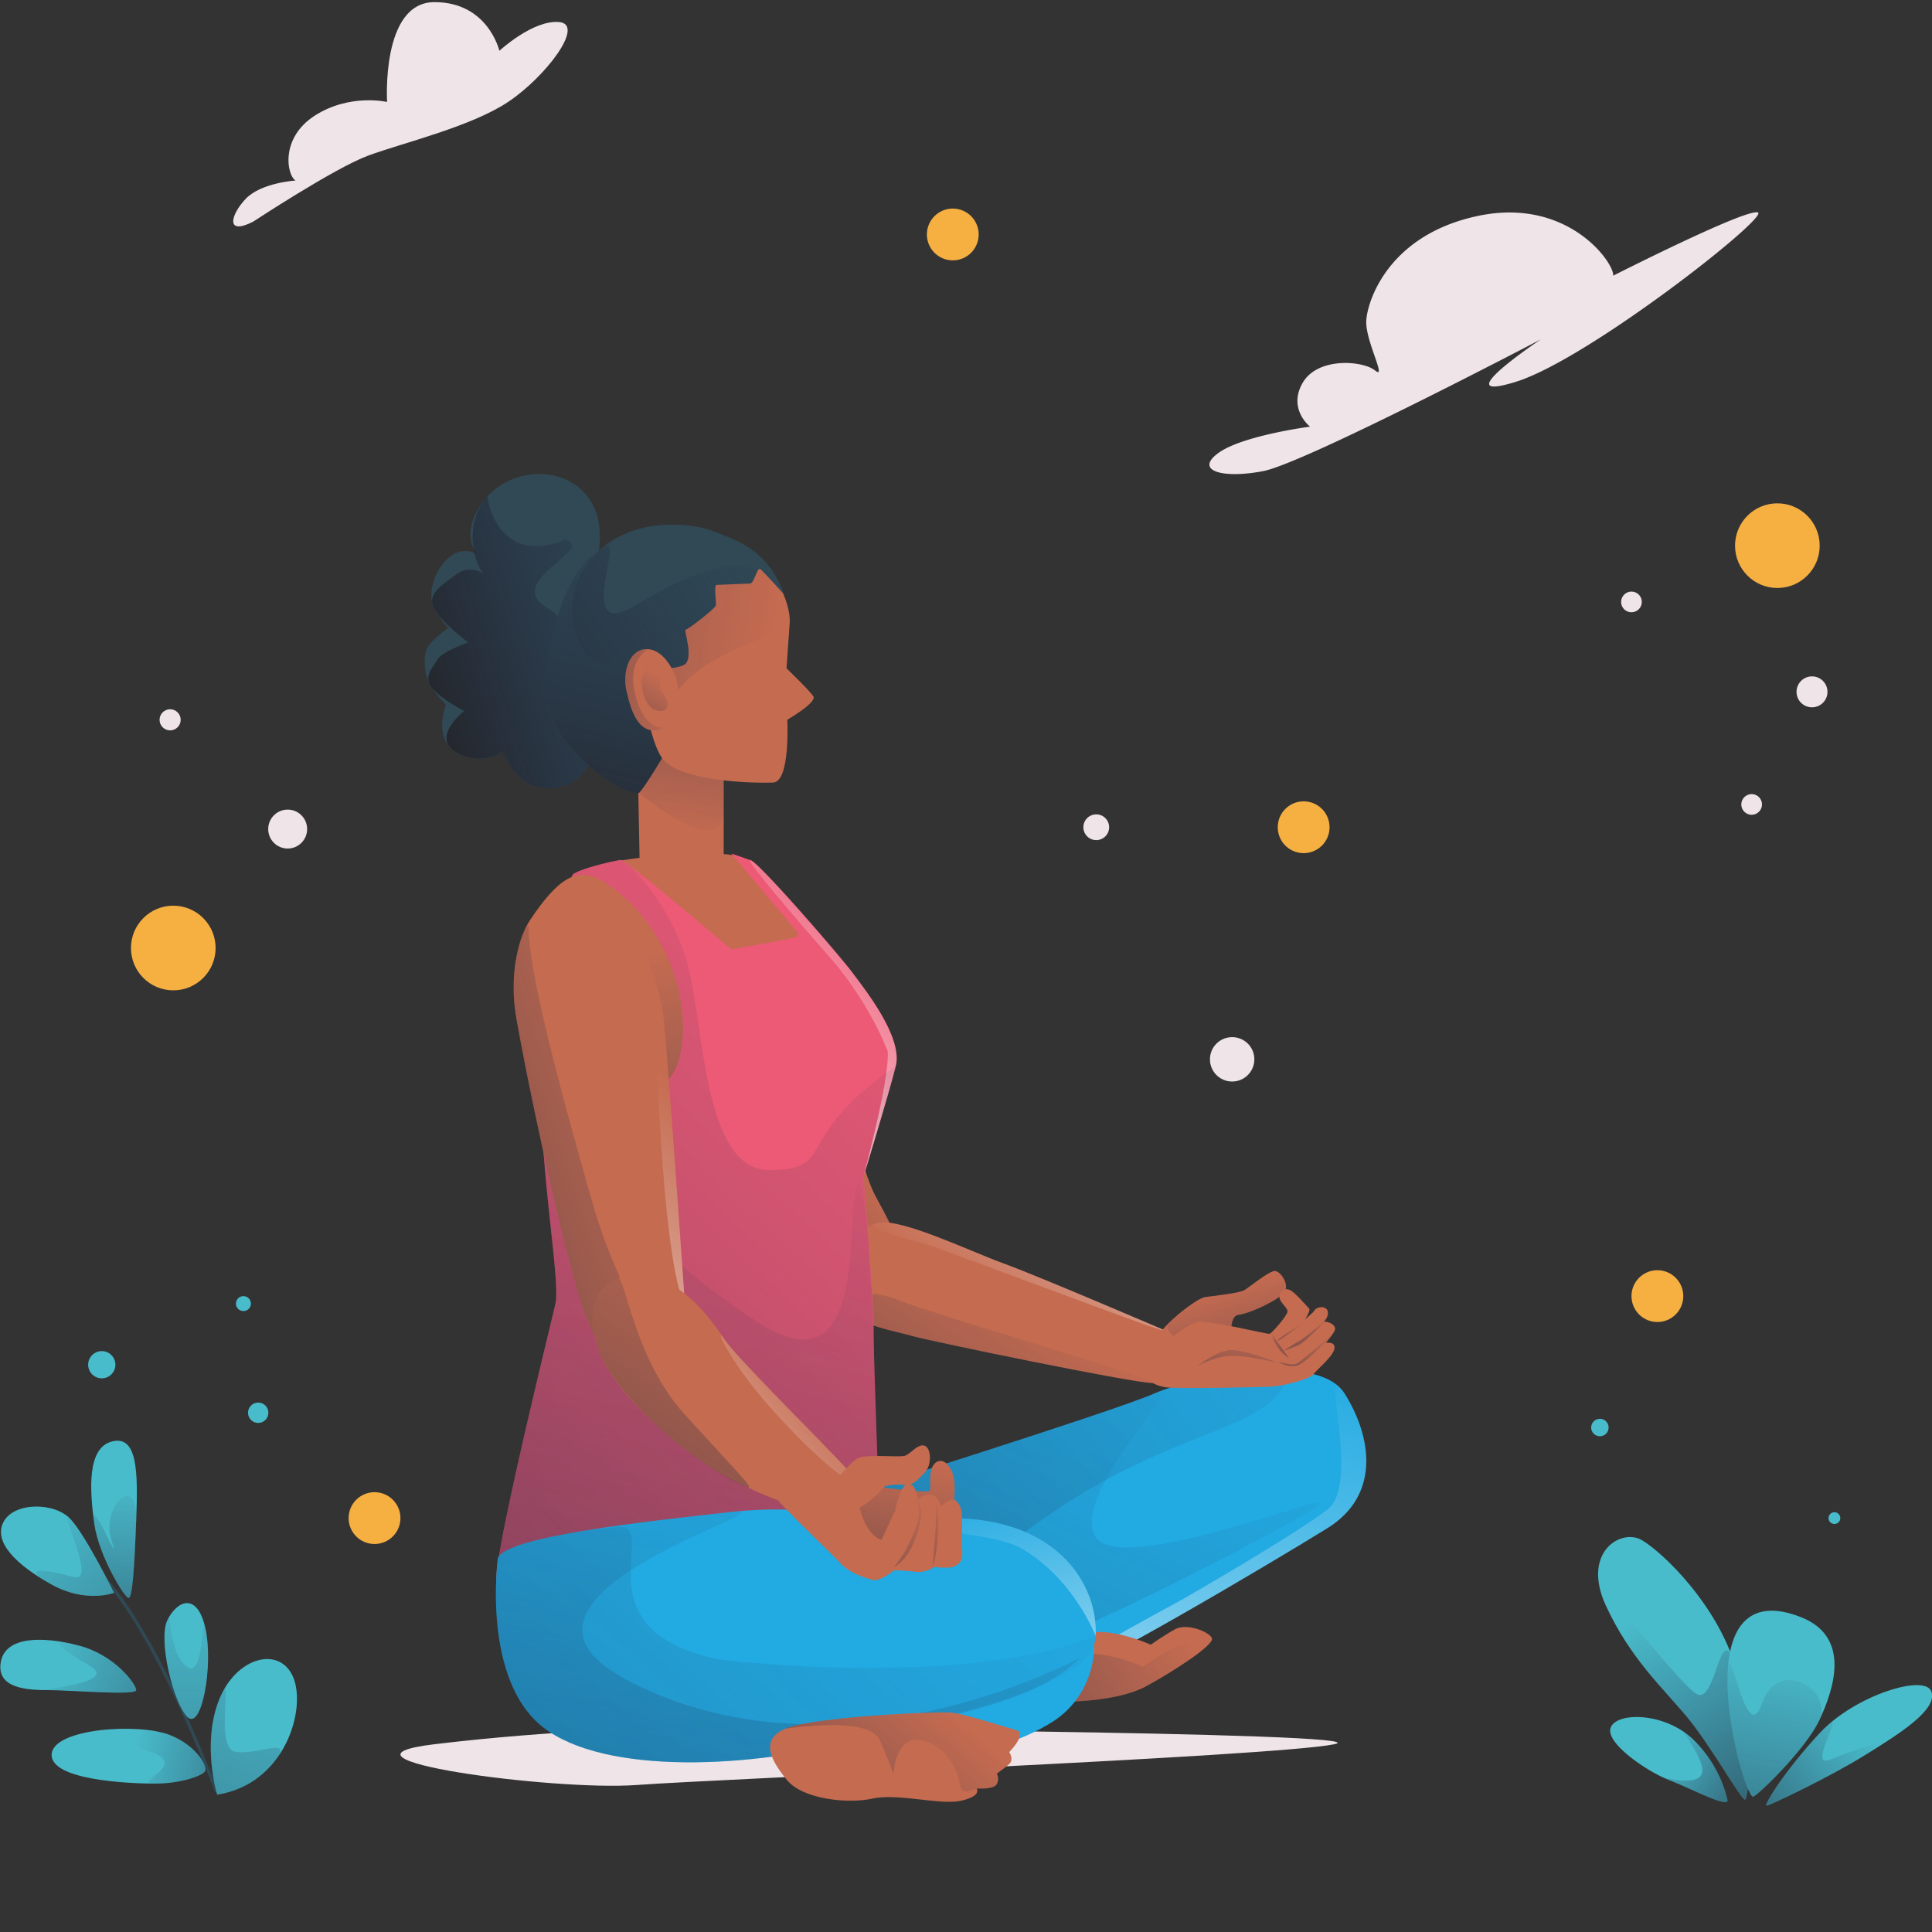 <svg xmlns="http://www.w3.org/2000/svg" xmlns:xlink="http://www.w3.org/1999/xlink" viewBox="0 0 1200 1200">
  <rect x="0" y="0" width="1200" height="1200" fill="#333333" stroke="none"/>
  <defs>
    <style>
      .cls-1 {
        fill: none;
        stroke: #304954;
        stroke-linecap: round;
        stroke-linejoin: round;
        stroke-width: 2px;
      }

      .cls-2 {
        fill: #49bccb;
      }

      .cls-3 {
        fill: url(#linear-gradient);
      }

      .cls-4 {
        fill: url(#linear-gradient-2);
      }

      .cls-5 {
        fill: url(#linear-gradient-3);
      }

      .cls-6 {
        fill: url(#linear-gradient-4);
      }

      .cls-7 {
        fill: url(#linear-gradient-5);
      }

      .cls-8 {
        fill: url(#linear-gradient-6);
      }

      .cls-9 {
        fill: url(#linear-gradient-7);
      }

      .cls-10 {
        fill: url(#linear-gradient-8);
      }

      .cls-11 {
        fill: url(#linear-gradient-9);
      }

      .cls-12 {
        fill: url(#linear-gradient-10);
      }

      .cls-13 {
        fill: #efe4e8;
      }

      .cls-14 {
        fill: #22aae2;
      }

      .cls-15 {
        fill: url(#linear-gradient-11);
      }

      .cls-16 {
        fill: url(#linear-gradient-12);
      }

      .cls-17 {
        fill: url(#linear-gradient-13);
      }

      .cls-18 {
        fill: #c56b50;
      }

      .cls-19 {
        fill: url(#linear-gradient-14);
      }

      .cls-20 {
        fill: url(#linear-gradient-15);
      }

      .cls-21 {
        fill: url(#linear-gradient-16);
      }

      .cls-22 {
        fill: url(#linear-gradient-17);
      }

      .cls-23 {
        fill: #ed5a76;
      }

      .cls-24 {
        fill: url(#linear-gradient-18);
      }

      .cls-25 {
        fill: url(#linear-gradient-19);
      }

      .cls-26 {
        fill: url(#linear-gradient-20);
      }

      .cls-27 {
        fill: url(#linear-gradient-21);
      }

      .cls-28 {
        fill: url(#linear-gradient-22);
      }

      .cls-29 {
        fill: #304954;
      }

      .cls-30 {
        fill: url(#linear-gradient-23);
      }

      .cls-31 {
        fill: url(#linear-gradient-24);
      }

      .cls-32 {
        fill: url(#linear-gradient-25);
      }

      .cls-33 {
        fill: url(#linear-gradient-26);
      }

      .cls-34 {
        fill: url(#linear-gradient-27);
      }

      .cls-35 {
        fill: url(#linear-gradient-28);
      }

      .cls-36 {
        fill: url(#linear-gradient-29);
      }

      .cls-37 {
        fill: url(#linear-gradient-30);
      }

      .cls-38 {
        fill: url(#linear-gradient-31);
      }

      .cls-39 {
        fill: url(#linear-gradient-32);
      }

      .cls-40 {
        fill: url(#linear-gradient-33);
      }

      .cls-41 {
        fill: url(#linear-gradient-34);
      }

      .cls-42 {
        fill: url(#linear-gradient-35);
      }

      .cls-43 {
        fill: url(#linear-gradient-36);
      }

      .cls-44 {
        fill: url(#linear-gradient-37);
      }

      .cls-45 {
        fill: url(#linear-gradient-38);
      }

      .cls-46 {
        fill: url(#linear-gradient-39);
      }

      .cls-47 {
        fill: url(#linear-gradient-40);
      }

      .cls-48 {
        fill: url(#linear-gradient-41);
      }

      .cls-49 {
        fill: url(#linear-gradient-42);
      }

      .cls-50 {
        fill: url(#linear-gradient-43);
      }

      .cls-51 {
        fill: url(#linear-gradient-44);
      }

      .cls-52 {
        fill: url(#linear-gradient-45);
      }

      .cls-53 {
        fill: #f6b042;
      }
    </style>
    <linearGradient id="linear-gradient" x1="82.1" y1="1088.71" x2="144.29" y2="1101.56" gradientUnits="userSpaceOnUse">
      <stop offset="0" stop-color="#222e51" stop-opacity="0"/>
      <stop offset="0.88" stop-color="#22293f" stop-opacity="0.37"/>
      <stop offset="1" stop-color="#231f20"/>
    </linearGradient>
    <linearGradient id="linear-gradient-2" x1="182.43" y1="1000.21" x2="110.15" y2="1190.18" xlink:href="#linear-gradient"/>
    <linearGradient id="linear-gradient-3" x1="115.18" y1="979.66" x2="117.24" y2="1155" xlink:href="#linear-gradient"/>
    <linearGradient id="linear-gradient-4" x1="23.07" y1="1029.09" x2="108.54" y2="1064.95" xlink:href="#linear-gradient"/>
    <linearGradient id="linear-gradient-5" x1="71.16" y1="915.5" x2="72.18" y2="1006.13" xlink:href="#linear-gradient"/>
    <linearGradient id="linear-gradient-6" x1="18.57" y1="940.45" x2="92.59" y2="1040.82" xlink:href="#linear-gradient"/>
    <linearGradient id="linear-gradient-7" x1="1029.21" y1="1082.5" x2="1124.08" y2="1149.28" gradientUnits="userSpaceOnUse">
      <stop offset="0" stop-color="#222e51" stop-opacity="0"/>
      <stop offset="1" stop-color="#231f20"/>
    </linearGradient>
    <linearGradient id="linear-gradient-8" x1="1026.12" y1="997.55" x2="1152.97" y2="1200.66" xlink:href="#linear-gradient-7"/>
    <linearGradient id="linear-gradient-9" x1="1108.28" y1="1023.46" x2="1051.14" y2="1276.98" xlink:href="#linear-gradient-7"/>
    <linearGradient id="linear-gradient-10" x1="1158.92" y1="1071.17" x2="1027.57" y2="1180.11" xlink:href="#linear-gradient-7"/>
    <linearGradient id="linear-gradient-11" x1="787.4" y1="830.99" x2="651.21" y2="1326.49" gradientUnits="userSpaceOnUse">
      <stop offset="0" stop-color="#fff" stop-opacity="0"/>
      <stop offset="1" stop-color="#fff"/>
    </linearGradient>
    <linearGradient id="linear-gradient-12" x1="714.05" y1="831.54" x2="480.79" y2="1321.7" xlink:href="#linear-gradient"/>
    <linearGradient id="linear-gradient-13" x1="847.4" y1="747.2" x2="236.33" y2="1236.44" xlink:href="#linear-gradient"/>
    <linearGradient id="linear-gradient-14" x1="733.17" y1="1008.53" x2="472.28" y2="1167.65" xlink:href="#linear-gradient-7"/>
    <linearGradient id="linear-gradient-15" x1="541.84" y1="717.87" x2="260.57" y2="989.07" xlink:href="#linear-gradient-7"/>
    <linearGradient id="linear-gradient-16" x1="608.01" y1="816.47" x2="774.27" y2="567.75" gradientTransform="translate(135.44 -77.83) rotate(9.39)" xlink:href="#linear-gradient-11"/>
    <linearGradient id="linear-gradient-17" x1="643.62" y1="784.79" x2="502.79" y2="1109.84" gradientTransform="translate(135.44 -77.83) rotate(9.39)" xlink:href="#linear-gradient-7"/>
    <linearGradient id="linear-gradient-18" x1="559.2" y1="572.6" x2="428.5" y2="707.43" xlink:href="#linear-gradient-11"/>
    <linearGradient id="linear-gradient-19" x1="607.5" y1="566.06" x2="164.56" y2="1037.7" xlink:href="#linear-gradient"/>
    <linearGradient id="linear-gradient-20" x1="478.14" y1="659.71" x2="316.97" y2="1353.21" xlink:href="#linear-gradient"/>
    <linearGradient id="linear-gradient-21" x1="365.58" y1="600.93" x2="455.34" y2="978.64" xlink:href="#linear-gradient-7"/>
    <linearGradient id="linear-gradient-22" x1="416.69" y1="520.16" x2="443.47" y2="273.92" xlink:href="#linear-gradient-7"/>
    <linearGradient id="linear-gradient-23" x1="423.07" y1="366.46" x2="237.36" y2="427.64" xlink:href="#linear-gradient-7"/>
    <linearGradient id="linear-gradient-24" x1="414.2" y1="302.3" x2="343.94" y2="572.98" xlink:href="#linear-gradient-7"/>
    <linearGradient id="linear-gradient-25" x1="482.3" y1="394.69" x2="17.45" y2="318.76" xlink:href="#linear-gradient-7"/>
    <linearGradient id="linear-gradient-26" x1="468.77" y1="329.58" x2="240.41" y2="484.73" xlink:href="#linear-gradient-7"/>
    <linearGradient id="linear-gradient-27" x1="411.77" y1="421.14" x2="359.25" y2="503.45" xlink:href="#linear-gradient-7"/>
    <linearGradient id="linear-gradient-28" x1="429.92" y1="431.04" x2="250.62" y2="413.05" xlink:href="#linear-gradient-7"/>
    <linearGradient id="linear-gradient-29" x1="439.32" y1="683.93" x2="258.37" y2="953.04" xlink:href="#linear-gradient-11"/>
    <linearGradient id="linear-gradient-30" x1="433.23" y1="685.71" x2="62.93" y2="813.22" xlink:href="#linear-gradient-7"/>
    <linearGradient id="linear-gradient-31" x1="510.89" y1="857.86" x2="362.25" y2="984.61" xlink:href="#linear-gradient-11"/>
    <linearGradient id="linear-gradient-32" x1="490.65" y1="757.78" x2="207.01" y2="1174.91" xlink:href="#linear-gradient-7"/>
    <linearGradient id="linear-gradient-33" x1="553.15" y1="935.79" x2="618.76" y2="1192.53" xlink:href="#linear-gradient-11"/>
    <linearGradient id="linear-gradient-34" x1="515.33" y1="862.69" x2="425.45" y2="1344.65" xlink:href="#linear-gradient"/>
    <linearGradient id="linear-gradient-35" x1="598.13" y1="879.3" x2="39.8" y2="1504.58" xlink:href="#linear-gradient"/>
    <linearGradient id="linear-gradient-36" x1="582.59" y1="1056.4" x2="415.33" y2="1254.67" xlink:href="#linear-gradient-7"/>
    <linearGradient id="linear-gradient-37" x1="761.96" y1="797.65" x2="787.11" y2="951.51" gradientTransform="translate(-100.79 107.01) rotate(-7.46)" xlink:href="#linear-gradient-7"/>
    <linearGradient id="linear-gradient-38" x1="773.08" y1="822.04" x2="745" y2="917.22" gradientTransform="translate(-100.79 107.01) rotate(-7.46)" xlink:href="#linear-gradient-7"/>
    <linearGradient id="linear-gradient-39" x1="819.06" y1="826.06" x2="770.98" y2="920.07" gradientTransform="matrix(1, -0.07, 0.13, 0.99, -106.74, 57.36)" xlink:href="#linear-gradient-7"/>
    <linearGradient id="linear-gradient-40" x1="832.77" y1="789.09" x2="756.99" y2="937.24" gradientTransform="translate(-100.79 107.01) rotate(-7.46)" xlink:href="#linear-gradient-7"/>
    <linearGradient id="linear-gradient-41" x1="803.33" y1="821" x2="772.93" y2="880.46" gradientTransform="translate(-100.79 107.01) rotate(-7.46)" xlink:href="#linear-gradient-7"/>
    <linearGradient id="linear-gradient-42" x1="809.7" y1="825.24" x2="767.21" y2="854.94" gradientTransform="translate(-100.79 107.01) rotate(-7.46)" xlink:href="#linear-gradient-7"/>
    <linearGradient id="linear-gradient-43" x1="563.58" y1="904.28" x2="526.31" y2="1098.84" xlink:href="#linear-gradient-7"/>
    <linearGradient id="linear-gradient-44" x1="572.26" y1="923.57" x2="525.61" y2="1111.37" xlink:href="#linear-gradient-7"/>
    <linearGradient id="linear-gradient-45" x1="587.36" y1="924.23" x2="543.22" y2="1101.94" xlink:href="#linear-gradient-7"/>
  </defs>
  <g id="Layer_PLANTS">
    <g id="PLANT2">
      <path class="cls-1" d="M134.17,1112.11s-37.82-103-75.63-138.57"/>
      <path class="cls-2" d="M127.26,1100.31c2-2.76-4.79-15.76-21.33-22.51-19.35-7.9-73.06-4.34-73.85,11.85s48.48,18.17,64.27,18.17S125.28,1103.08,127.26,1100.31Z"/>
      <path class="cls-3" d="M127.26,1100.31c2-2.76-4.79-15.76-21.33-22.51-19.35-7.9-38.87,1.9-13,10.14s-12.34,19.88,3.45,19.88S125.28,1103.08,127.26,1100.31Z"/>
      <path class="cls-2" d="M134.86,1114.69s-9.58-31.36,1.09-58.61,38-34,46.21-14.22S177.09,1108.15,134.86,1114.69Z"/>
      <path class="cls-4" d="M134.86,1114.69s-9.58-31.36,1.09-58.61-3.56,29,9.87,31.86,38.16-10.5,24.43,6.47A55.55,55.55,0,0,1,134.86,1114.69Z"/>
      <path class="cls-2" d="M127.59,1011.45c-5.07-22.91-17.71-17.31-23.63-5.13s3.68,51.63,12.5,60.17S132.66,1034.36,127.59,1011.45Z"/>
      <path class="cls-5" d="M127.59,1011.45c-2.61-11.8-.56,33.11-11.9,23.47s-8.86-34.51-11.73-28.6c-5.93,12.17,3.68,51.63,12.5,60.17S132.66,1034.36,127.59,1011.45Z"/>
      <path class="cls-2" d="M84.6,1049.76c0-3.56-13-21.72-35.54-27.65s-45.81-5.9-48.58,10.28,15.8,17.37,29.62,17.37S84.6,1053.31,84.6,1049.76Z"/>
      <path class="cls-6" d="M84.6,1049.76c0-3.56-13-21.72-35.54-27.65s-11.86,1.62,7.1,12.81-39.88,14.84-26.06,14.84S84.6,1053.31,84.6,1049.76Z"/>
      <path class="cls-2" d="M79.83,992.49c2.4,0,3.59-17.77,4.77-48.18s.79-52.92-15-49-13.83,30.8-11.06,50.94S77.42,992.49,79.83,992.49Z"/>
      <path class="cls-7" d="M79.83,992.49c2.4,0,3.59-17.77,4.77-48.18s-22.11-9-15.4,12.27-13.43-30.44-10.66-10.3S77.42,992.49,79.83,992.49Z"/>
      <path class="cls-2" d="M70.83,989.33s-17.44,6.72-38.76-5.13-36.33-26.07-30-38.71,32-12.69,41.87-1.8S70.83,989.33,70.83,989.33Z"/>
      <path class="cls-8" d="M70.83,989.33s-17.44,6.72-38.76-5.13-2.81-9.45,13.35-4.74-11.37-46.66-1.49-35.77S70.83,989.33,70.83,989.33Z"/>
    </g>
    <g id="PLANT1">
      <g>
        <path class="cls-2" d="M1072.9,1117.72a77.22,77.22,0,0,0-21.42-37.49c-17.41-16.52-46.43-17-50.89-7.59s22.32,27.67,36.16,33S1074.62,1123.85,1072.9,1117.72Z"/>
        <path class="cls-9" d="M1072.9,1117.72a77.22,77.22,0,0,0-21.42-37.49c-17.41-16.52,9.82,12.5,5.35,21.87s-33.92-1.79-20.08,3.57S1074.62,1123.85,1072.9,1117.72Z"/>
      </g>
      <g>
        <path class="cls-2" d="M1083.84,1117.72c2.23-.44,6-36.6-4.69-78.12s-46.42-75.44-59.37-83-37.59,7.59-22.37,40.63,35.77,51.53,50.5,69.29S1081.6,1118.17,1083.84,1117.72Z"/>
        <path class="cls-10" d="M1083.84,1117.72c2.23-.44,6-36.6-4.69-78.12s-12.49,20.09-25.44,12.5-71.52-87.94-56.3-54.9,35.77,51.53,50.5,69.29S1081.6,1118.17,1083.84,1117.72Z"/>
      </g>
      <g>
        <path class="cls-2" d="M1088.75,1115.94c1.87.44,32.59-29,41.29-47.54s20.09-51.34-11.16-63.84-45.13,4.47-45.89,36.61S1085,1115.05,1088.75,1115.94Z"/>
        <path class="cls-11" d="M1088.75,1115.94c1.87.44,32.59-29,41.29-47.54s-25.44-39.83-35.71-10.21-20.58-49.16-21.34-17S1085,1115.05,1088.75,1115.94Z"/>
      </g>
      <g>
        <path class="cls-2" d="M1097.23,1121.52c2,0,39.73-18.08,60.94-31.25s45.31-28.12,41.51-39.51-47.54,2.24-69.19,25.45S1095.22,1121.52,1097.23,1121.52Z"/>
        <path class="cls-12" d="M1097.23,1121.52c2,0,39.73-18.08,60.94-31.25s-5.27-4-21.43,2.65,15.4-39.92-6.25-16.71S1095.22,1121.52,1097.23,1121.52Z"/>
      </g>
    </g>
  </g>
  <g id="Layer_CLOUD">
    <path class="cls-13" d="M957.05,210.79s-146.58,76.87-172.47,81.83-42.77-.47-27.74-11.32S813.7,265,813.7,265s-13.94-10.85-4.65-27.12c7.72-13.5,28.39-14.2,39.57-10.51a17.6,17.6,0,0,1,5.5,2.76c7.62,6.2-6.22-18.6-5.5-31s13.9-53.47,69.69-65.09,84.46,29.44,83.68,37.19c0,0,82.91-42.08,89.89-39.25S986.5,223.19,941.55,237.14,957.05,210.79,957.05,210.79Z"/>
    <path class="cls-13" d="M157.23,137.69s50.55-33.32,71.53-41.07S292.35,78.8,315.6,63.31s48-48.05,31.76-49.6-37.19,17.83-37.19,17.83-7-30.22-40.29-30.22-29.45,62-29.45,62-23.24-5.43-44.94,8.52-17.3,37.19-11.88,40.29c0,0-21.44,1.29-31,11.37S140,146.47,157.23,137.69Z"/>
  </g>
  <g id="Layer_PARTICLES">
    <circle class="cls-13" cx="105.67" cy="447.09" r="6.56"/>
    <circle class="cls-13" cx="178.68" cy="514.95" r="12.09"/>
    <circle class="cls-13" cx="765.31" cy="657.97" r="13.79"/>
    <circle class="cls-13" cx="680.9" cy="513.81" r="8"/>
    <circle class="cls-13" cx="1013.33" cy="373.87" r="6.43"/>
    <circle class="cls-13" cx="1087.98" cy="499.65" r="6.43"/>
    <circle class="cls-13" cx="1125.47" cy="429.72" r="9.61"/>
  </g>
  <g id="Layer_PARTICLES-2" data-name="Layer_PARTICLES">
    <circle class="cls-2" cx="993.72" cy="886.66" r="5.42"/>
    <circle class="cls-2" cx="1139.39" cy="942.92" r="3.66"/>
    <circle class="cls-2" cx="63.22" cy="847.65" r="8.46"/>
    <circle class="cls-2" cx="151.2" cy="809.69" r="4.65"/>
    <circle class="cls-2" cx="160.37" cy="877.49" r="6.33"/>
  </g>
  <g id="Layer_GROUND">
    <path class="cls-13" d="M406.94,1073.67s-61.25.59-137.19,9.71,74.39,29.1,125.53,25.32,397.7-17.81,433.45-25.32S432.47,1072.92,406.94,1073.67Z"/>
  </g>
  <g id="Layer_CHARACTER1">
    <g id="left_leg" data-name="left leg">
      <path class="cls-14" d="M524.81,929s167.66-52.69,191.6-63.24,101.86-26.9,118.69-.3,22.68,63.1-10.72,83.77S670.1,1041.78,647,1047.34,430.49,997.63,524.81,929Z"/>
      <path class="cls-15" d="M733.63,993.86s69.56-39.83,90.92-56.31-6.28-98.67,10.55-72.07,22.68,63.1-10.72,83.77S670.1,1041.78,647,1047.34,733.63,993.86,733.63,993.86Z"/>
      <path class="cls-16" d="M524.81,929s167.66-52.69,191.6-63.24-52.67,62.28-35.84,88.87S848.39,916.89,815,937.55s-148.24,78.43-171.32,84S430.49,997.63,524.81,929Z"/>
      <path class="cls-17" d="M524.81,929s167.66-52.69,191.6-63.24,98.26-23.74,77.59,0c-18.21,20.92-55.76,24.58-111.56,55.92S599.87,986,576.79,991.61,430.49,997.63,524.81,929Z"/>
      <g>
        <path class="cls-18" d="M663.38,1056.87s31,.07,48.56-9.53,42.36-25.7,40.81-29.78-15.75-9.66-23-5.57-15,9.55-15,9.55-15.77-7.17-30.23-7.88-57.86,27.52-50.11,34.07S651.93,1057.41,663.38,1056.87Z"/>
        <path class="cls-19" d="M663.38,1056.87s31,.07,48.56-9.53,42.36-25.7,40.81-29.78-20.63,4-27.86,8.08-15,9.55-15,9.55-15.76-7.17-30.23-7.87-53,13.86-45.23,20.41S651.93,1057.41,663.38,1056.87Z"/>
      </g>
    </g>
    <g id="left_arm" data-name="left arm">
      <path class="cls-18" d="M519.81,671.13S537.06,730,543,741.38s21.12,36.85,18.71,50.28-9.65,36.16-29.28,21S467,726.23,457,709.7,506.13,639.44,519.81,671.13Z"/>
      <path class="cls-20" d="M519.81,671.13S537.06,730,543,741.38s21.12,36.85,18.71,50.28-9.65,36.16-29.28,21S467,726.23,457,709.7,506.13,639.44,519.81,671.13Z"/>
    </g>
    <g id="left_forearm" data-name="left forearm">
      <path class="cls-18" d="M722.37,825.83s-77.42-33.22-98.83-41-62.57-27.8-77.63-25.41-35.76,35.8-17.56,55c6.75,9.15,26.51,12.07,38.18,15.39S700.2,858.28,715.1,859,741.64,835.23,722.37,825.83Z"/>
      <path class="cls-21" d="M722.37,825.83s-77.42-33.22-98.83-41-62.57-27.8-77.63-25.41,18,10.26,29.68,13.59S741.64,835.23,722.37,825.83Z"/>
      <path class="cls-22" d="M558.82,807.77c-21.47-8.87-37.22-2.4-30.47,6.74s26.51,12.07,38.18,15.39S700.2,858.28,715.1,859,580.3,816.65,558.82,807.77Z"/>
    </g>
    <g id="torso">
      <path class="cls-18" d="M381.85,535.39C375,537.79,444,609,457.59,611.06s56.45-4.64,59.83-8.26-42.94-60-53.53-68.66S388.72,533,381.85,535.39Z"/>
      <path class="cls-23" d="M356,542.88c7.12-4.31,26.17-8.24,29.44-8.78s68.27,55.63,69,55.53c6-.9,30.49-5.41,39.88-7.49a2,2,0,0,0,.91-3.18l-41-48.86s6.46,2.32,12.14,4.25,56.05,60.18,63.28,70,31.29,39.66,26.75,57.8-20,68.5-20,68.5,6.2,75.94,6.2,94.53,3,97.85,3,97.85-76.29,20.42-156.77,42.4C379.32,968,315.92,984,309,984s33.64-163.5,36-174.34-4.26-51.14-7.55-96.09S346.58,557.5,356,542.88Z"/>
      <path class="cls-24" d="M551.37,652.91C539,621.48,517.6,597.12,517.6,597.12s-57-64.7-51.29-62.77,56.05,60.18,63.28,70,31.29,39.66,26.75,57.8-20,68.5-20,68.5S552.73,670.37,551.37,652.91Z"/>
      <path class="cls-25" d="M356,542.88c7.12-4.31,26.17-8.24,29.44-8.78s30.11,25.31,41.14,63S436,727.29,478.31,726.78s12.24-19.12,78-64.63c-4.54,18.14-20,68.5-20,68.5s6.2,75.94,6.2,94.53,3,97.85,3,97.85-76.29,20.42-156.77,42.4C379.32,968,315.92,984,309,984s33.64-163.5,36-174.34-4.26-51.14-7.55-96.09S346.58,557.5,356,542.88Z"/>
      <path class="cls-26" d="M533.13,735c8.81,3.62,12.38,186.66,12.38,186.66s-76.29,21.75-156.77,43.73c-9.42,2.57-72.66,18.44-79.63,18.44s33.48-163.34,35.8-174.18-4.26-51.14-7.55-96.09c16.29-1.58,65.2,65.07,134.89,108.63S523.63,750.73,533.13,735Z"/>
      <path class="cls-18" d="M422.39,655.49c7.58-34.09-8.73-83.26-47.26-107.71-16.85-10.7-28.86-1.46-45.46,23-19.75,29.1-9.43,94.51,13.07,99.63S413.6,695,422.39,655.49Z"/>
      <path class="cls-27" d="M422.39,655.49c7.58-34.09-8.73-83.26-47.26-107.71-16.85-10.7-28.86-1.46-45.46,23-19.75,29.1-9.43,94.51,13.07,99.63S413.6,695,422.39,655.49Z"/>
    </g>
    <g id="neck">
      <polygon class="cls-18" points="449.49 437.06 449.49 537.2 397.25 533.05 395.28 431.13 449.49 437.06"/>
      <path class="cls-28" d="M449.49,437.06v65.8c0,34-52.24-10.12-52.24-10.12l-2-61.61Z"/>
    </g>
    <g id="head">
      <path class="cls-29" d="M368,357.77s10-24.74.47-43.7c-13-25.85-49.35-24.44-65.79-5.64s-9.87,34-4.7,37a14.58,14.58,0,0,0-18.1,0c-9.63,7.18-15.51,24.1-9.63,33.5s8.22,11,8.22,11-10.1,7.29-12.92,12.22-2.35,17.39,2.11,24.21a64.29,64.29,0,0,0,9.4,11.27s-7.52,18.57,4,28,28,5.17,31,.7c0,0,6.61,18.36,20.7,22.18s31.7-2.21,35.23-21.71-5.17-53.1-5.17-53.1S405.13,362.94,368,357.77Z"/>
      <path class="cls-30" d="M339.53,377.35c-27.38-16.53,32-36.63,11.32-42.14-31.86,13.44-45.67-9.36-48.17-26.78-16.45,18.8-6.59,45.53-1.42,48.48a14.57,14.57,0,0,0-18.09,0c-9.63,7.18-18.8,12.61-12.92,22S290.93,399,290.93,399s-16.29,5.66-19.11,10.59-8.62,10-4.16,16.79,20.69,15.23,20.69,15.23-18.81,14.61-7.29,24,28,5.17,31,.7c0,0,6.61,18.36,20.7,22.18s31.7-2.21,35.23-21.71S366.91,393.88,339.53,377.35Z"/>
      <path class="cls-29" d="M419,457.4s-16.26,28.9-22.21,35.21c-9.76,2.46-56.26-29.57-57.2-61.06s9.18-66.3,25.27-84.14S441,436.73,419,457.4Z"/>
      <path class="cls-31" d="M419,457.4s-16.26,28.9-22.21,35.21c-9.76,2.46-56.26-29.57-57.2-61.06s9.18-66.3,25.27-84.14S441,436.73,419,457.4Z"/>
      <g>
        <path class="cls-18" d="M400.11,368.11c8.82-20.21,36.95-41.77,64.54-24.12,22.54,14.41,26.35,35.87,25.86,42.92l-2,28.2s14.21,13.62,16.67,17.38S489,447.06,489,447.06s2,38.54-8.83,39-58.19-.24-69-15.27S391.28,388.32,400.11,368.11Z"/>
        <path class="cls-32" d="M400.11,368.11c8.82-20.21,36.95-41.77,64.54-24.12,22.54,14.41,26.35,35.87,25.86,42.92S442,402.07,421.29,428.42,391.28,388.32,400.11,368.11Z"/>
        <path class="cls-29" d="M487.19,369.38s-12.74-14.16-14.86-15.84-3.76,8.93-6.58,8.93-18.81.81-20.69.81,0,10.94-.46,12.82-17.31,15-18.72,15,4.7,15.84,0,21.08-48,5.24-59.29-3.69-19.74-41.83,4.23-65.33,61.56-17.85,72.37-13.16S476.21,339.17,487.19,369.38Z"/>
        <path class="cls-33" d="M487.19,369.38s-12.74-14.16-14.86-15.84-3.76,8.93-6.58,8.93-18.81.81-20.69.81,0,10.94-.46,12.82-17.31,15-18.72,15,4.7,15.84,0,21.08-48,5.24-59.29-3.69-19.74-41.83,4.23-65.33-18.42,58.64,24.46,32.56S476.21,339.17,487.19,369.38Z"/>
      </g>
      <path class="cls-18" d="M419.42,419.71s-5.89-16-17.16-16.51S386.57,417,389,428.43s7.47,30.65,23.15,23.77S419.42,419.71,419.42,419.71Z"/>
      <path class="cls-34" d="M414.47,435.17l-4.55-7.83s1.19-17.79-6.9-13.29-4.09,25.17,4.76,27.23S414.47,435.17,414.47,435.17Z"/>
      <path class="cls-35" d="M395.39,434.51c-4.39-14.32-2.18-24.56,6.87-31.31C391,402.74,386.57,417,389,428.43s7.47,30.65,23.15,23.77C406.67,451.62,399.78,448.83,395.39,434.51Z"/>
    </g>
    <g id="right_arm" data-name="right arm">
      <path class="cls-18" d="M425.37,809.43s-11.59-168.38-13.66-180.8c-3.49-21-16-58.16-37.09-74.69-20-16.15-60.44,12.7-55.16,69.12,1.7,18.15,21.64,112.4,31.05,147.8s17.2,77.62,43.3,74.73S425.37,809.43,425.37,809.43Z"/>
      <path class="cls-36" d="M425.37,809.43s-11.59-168.38-13.66-180.8c-3.49-21-6,18.58,0,96.6S425.37,809.43,425.37,809.43Z"/>
      <path class="cls-37" d="M368.11,747.44C348.79,679.71,328.3,604.6,328.3,575.68c-.17-4.9-12.83,19.37-8.84,47.38,1.7,18.15,21.64,112.4,31.05,147.8s17.2,77.62,43.3,74.73S387.43,815.17,368.11,747.44Z"/>
    </g>
    <g id="right_forearm" data-name="right forearm">
      <path class="cls-18" d="M532.68,920.05c3.11,5.78-15.37,25.37-31,18.84s-23.38-7.52-48.9-20.83c-24.62-12.85-71.16-50.24-81.36-80.74s4.12-47.15,28.67-44.77,41.67,27.21,50.62,40.3S529.58,914.26,532.68,920.05Z"/>
      <path class="cls-38" d="M532.68,920.05c3.11,5.78-14.57-1.59-54.37-46-25.89-28.93-36.54-54.24-27.59-41.15S529.58,914.26,532.68,920.05Z"/>
      <path class="cls-39" d="M464.78,924.05c-31.73-12.86-83.15-56.23-93.35-86.73-7.64-22.87-1.51-38,12.4-43.06,4.63-1.71,9.88,49.59,41.54,84.39S467.67,923.62,464.78,924.05Z"/>
    </g>
    <g id="right_leg" data-name="right leg">
      <path class="cls-14" d="M484.43,1079.08s58.73,11.11,89.39,11.88,60.8-9.3,80.21-21.7,29.64-36.42,24.2-61.21S456.58,1071.85,484.43,1079.08Z"/>
      <path class="cls-14" d="M309.23,967.85s-10.17,75.07,28.13,105,130.09,25.49,195.77,7.58S679,1046.52,680.57,1016.1,658.28,942.48,589,942.92s-87.22-9.17-136.35-3.66S313.93,954.25,309.23,967.85Z"/>
      <path class="cls-40" d="M633.53,961.3c33,18.36,47,54.8,47,54.8,1.58-30.43-22.29-73.62-91.54-73.18s-87.22-9.17-136.35-3.66S600.59,942.94,633.53,961.3Z"/>
      <path class="cls-41" d="M309.23,967.85s-10.17,75.07,28.13,105,130.09,25.49,195.77,7.58,108.55-22.73,137.48-50.45c-68,33.59-183.24,65.87-282.25,12.92s113.45-109.18,64.32-103.67S313.93,954.25,309.23,967.85Z"/>
      <path class="cls-42" d="M309.23,967.85s-10.17,75.07,28.13,105,130.09,25.49,195.77,7.58S679,1046.52,680.57,1016.1c-50.1,20.58-141.28,24.67-233.69,14.71-90.45-18.63-35.15-84.81-63.57-82.29-23.15,2-46.22,6.33-61.95,11.62C312.57,963.1,309.86,966,309.23,967.85Z"/>
      <path class="cls-18" d="M493.16,1072c-24.18,6.15-13.69,22.16-4.32,33.65s36.74,15,53,11.5,42.19,4.28,55.25,1.28,9.47-7.6,9.47-7.6,10.77.86,12.57-2.73a6.91,6.91,0,0,0,0-6.47s4.7-3.3,7.74-6,0-7.39,0-7.39,11.56-11.75,4.27-13.67-31.76-10.09-40.44-10.84S517.35,1065.81,493.16,1072Z"/>
      <path class="cls-43" d="M493.16,1072c-24.18,6.15,45.32-9.85,53.46,9.09,6,14,8.34,20.65,8.34,20.65s1.22-26.88,20.34-20c15.62,5.63,20.13,20.87,21.17,27.46s10.07,1.61,10.07,1.61,10.77.86,12.57-2.73a6.91,6.91,0,0,0,0-6.47s4.7-3.3,7.74-6,0-7.39,0-7.39,11.56-11.75,4.27-13.67-31.76-10.09-40.44-10.84S517.35,1065.81,493.16,1072Z"/>
    </g>
    <g id="left_hand" data-name="left hand">
      <path class="cls-18" d="M797.84,829.61s17.17-13.07,18.65-15.75,10-3.43,8,3.53-23.19,20.09-23.19,20.09S793.32,833.22,797.84,829.61Z"/>
      <g>
        <path class="cls-18" d="M712.21,840s7.36-12.08,13.83-18.4,18.3-15.42,22.65-16,20.87-2.43,24-4.15,16-12.55,19.45-12,8.6,8,5.84,12.78-21.16,13.45-28.59,14.42-1.74,15.6-11.31,22.58S720.21,865.91,712.21,840Z"/>
        <path class="cls-44" d="M726,821.56c6.46-6.32,18.3-15.42,22.65-16s20.87-2.43,24-4.15,16-12.55,19.45-12,8.6,8,5.84,12.78-21.16,13.45-28.59,14.42-1.74,15.6-11.31,22.58S719.57,827.88,726,821.56Z"/>
      </g>
      <path class="cls-18" d="M711,854.66s4.32,6.47,14.84,7.18,56.8-.15,64.6-.65,23.5-4.9,25.24-7.47,12-10.85,13.12-15.78-5.26-3.9-5.26-3.9,2.74-3.25,4.93-6.52c3.12-4.65-4.2-6.84-5.68-6.64-2.57.33-7.55,5.72-7.55,5.72l-7.74-2.29s7-9.95,5.67-11.43-8.31-9.54-11.34-11.27-5.67-1.08-7,2.74,5.11,7.77,4.89,10.3-10.06,13.88-11.21,13.84c-3.33-.11-36.47-8.41-44.47-7.36S709.21,844,711,854.66Z"/>
      <path class="cls-45" d="M743.69,848.48s10.43-5.9,20.53-6.35,28.95,4.24,28.95,4.24-22.32-9.28-30.7-7.66S743.69,848.48,743.69,848.48Z"/>
      <path class="cls-46" d="M793.87,846s8.56,2.13,11.16,1.14,22.5-18.28,22.5-18.28S811,847.16,805.3,848.3,793.87,846,793.87,846Z"/>
      <path class="cls-47" d="M822.75,820.88s-13.59,10.94-15.51,11.88-9.9,6.22-9.9,6.22a87.83,87.83,0,0,0,10.22-4C810.88,833.19,822.75,820.88,822.75,820.88Z"/>
      <path class="cls-48" d="M790.12,828.94l10.54,14.66A24.46,24.46,0,0,1,790.12,828.94Z"/>
      <path class="cls-49" d="M809,822.23s-14,10.6-15.24,10.46S802,825.77,809,822.23Z"/>
    </g>
    <g id="right_hand" data-name="right hand">
      <g>
        <path class="cls-18" d="M520.9,942.47s15.49,25.34,31,23.93,38-12.85,38.72-17.95,2.64-15.49,2.29-26.22-6.82-17.67-11.79-13.73-2.77,14.78-3.5,17.07-22.91-1-32-2S520.72,935.43,520.9,942.47Z"/>
        <path class="cls-50" d="M520.9,942.47s15.49,25.34,31,23.93,38-12.85,38.72-17.95,2.64-15.49,2.29-26.22-6.82-17.67-11.79-13.73-2.77,14.78-3.5,17.07-22.91-1-32-2S520.72,935.43,520.9,942.47Z"/>
      </g>
      <path class="cls-18" d="M511.75,928.56s15.69-20.41,21.22-22.88,25.06-.53,28.76-1.41,8.27-7.74,12.5-6.33,4.75,12,0,16.89-7.4,8.1-12.85,7.4a35.81,35.81,0,0,0-11.62.88s-12.73,14.78-23.46,16S509.81,933.14,511.75,928.56Z"/>
      <path class="cls-18" d="M498.68,922.39c-8.11,1.12-19.52,5.29-13.93,11.27,10.89,11.66,33.69,33.24,37.11,37.14,5.55,6.34,16.11,9.5,20.51,10.56s12.85-6,12.85-6a113.1,113.1,0,0,1,13.2.88c6.51.88,12-3,12-3s9.15,1.24,12.32-.35,5.45-3.34,4.92-10,.56-21.87-.68-25.39-3.34-7.22-6.86-5.81a15.11,15.11,0,0,0-5.71,4.23s-1.33-7.57-6.79-7.57-7.41,2.86-7.41,2.86-1.51-10.44-6.44-9.56-7.82,16.79-7.82,16.79l-8.45,17.94s-10.73-2.29-14.5-24.64C523,921.38,511.72,920.61,498.68,922.39Z"/>
      <path class="cls-51" d="M555.22,973.26s6.18-7.41,9.15-14.07,6.86-13.53,6.34-20.76-1-8.13-1-8.13,3.42,6.7,2.38,12.17C570.53,950.54,566.83,967.28,555.22,973.26Z"/>
      <path class="cls-52" d="M579.33,973.26s3-36.43,2.38-43.47C581.71,929.79,585.49,953.73,579.33,973.26Z"/>
    </g>
  </g>
  <g id="Layer_DIAMONDS">
    <circle class="cls-53" cx="809.72" cy="513.81" r="16.09"/>
    <circle class="cls-53" cx="232.63" cy="942.92" r="16.09"/>
    <circle class="cls-53" cx="1029.43" cy="805.04" r="16.09"/>
    <circle class="cls-53" cx="591.79" cy="145.63" r="16.09"/>
    <circle class="cls-53" cx="107.63" cy="588.83" r="26.29"/>
    <circle class="cls-53" cx="1103.95" cy="338.92" r="26.29"/>
  </g>
</svg>
